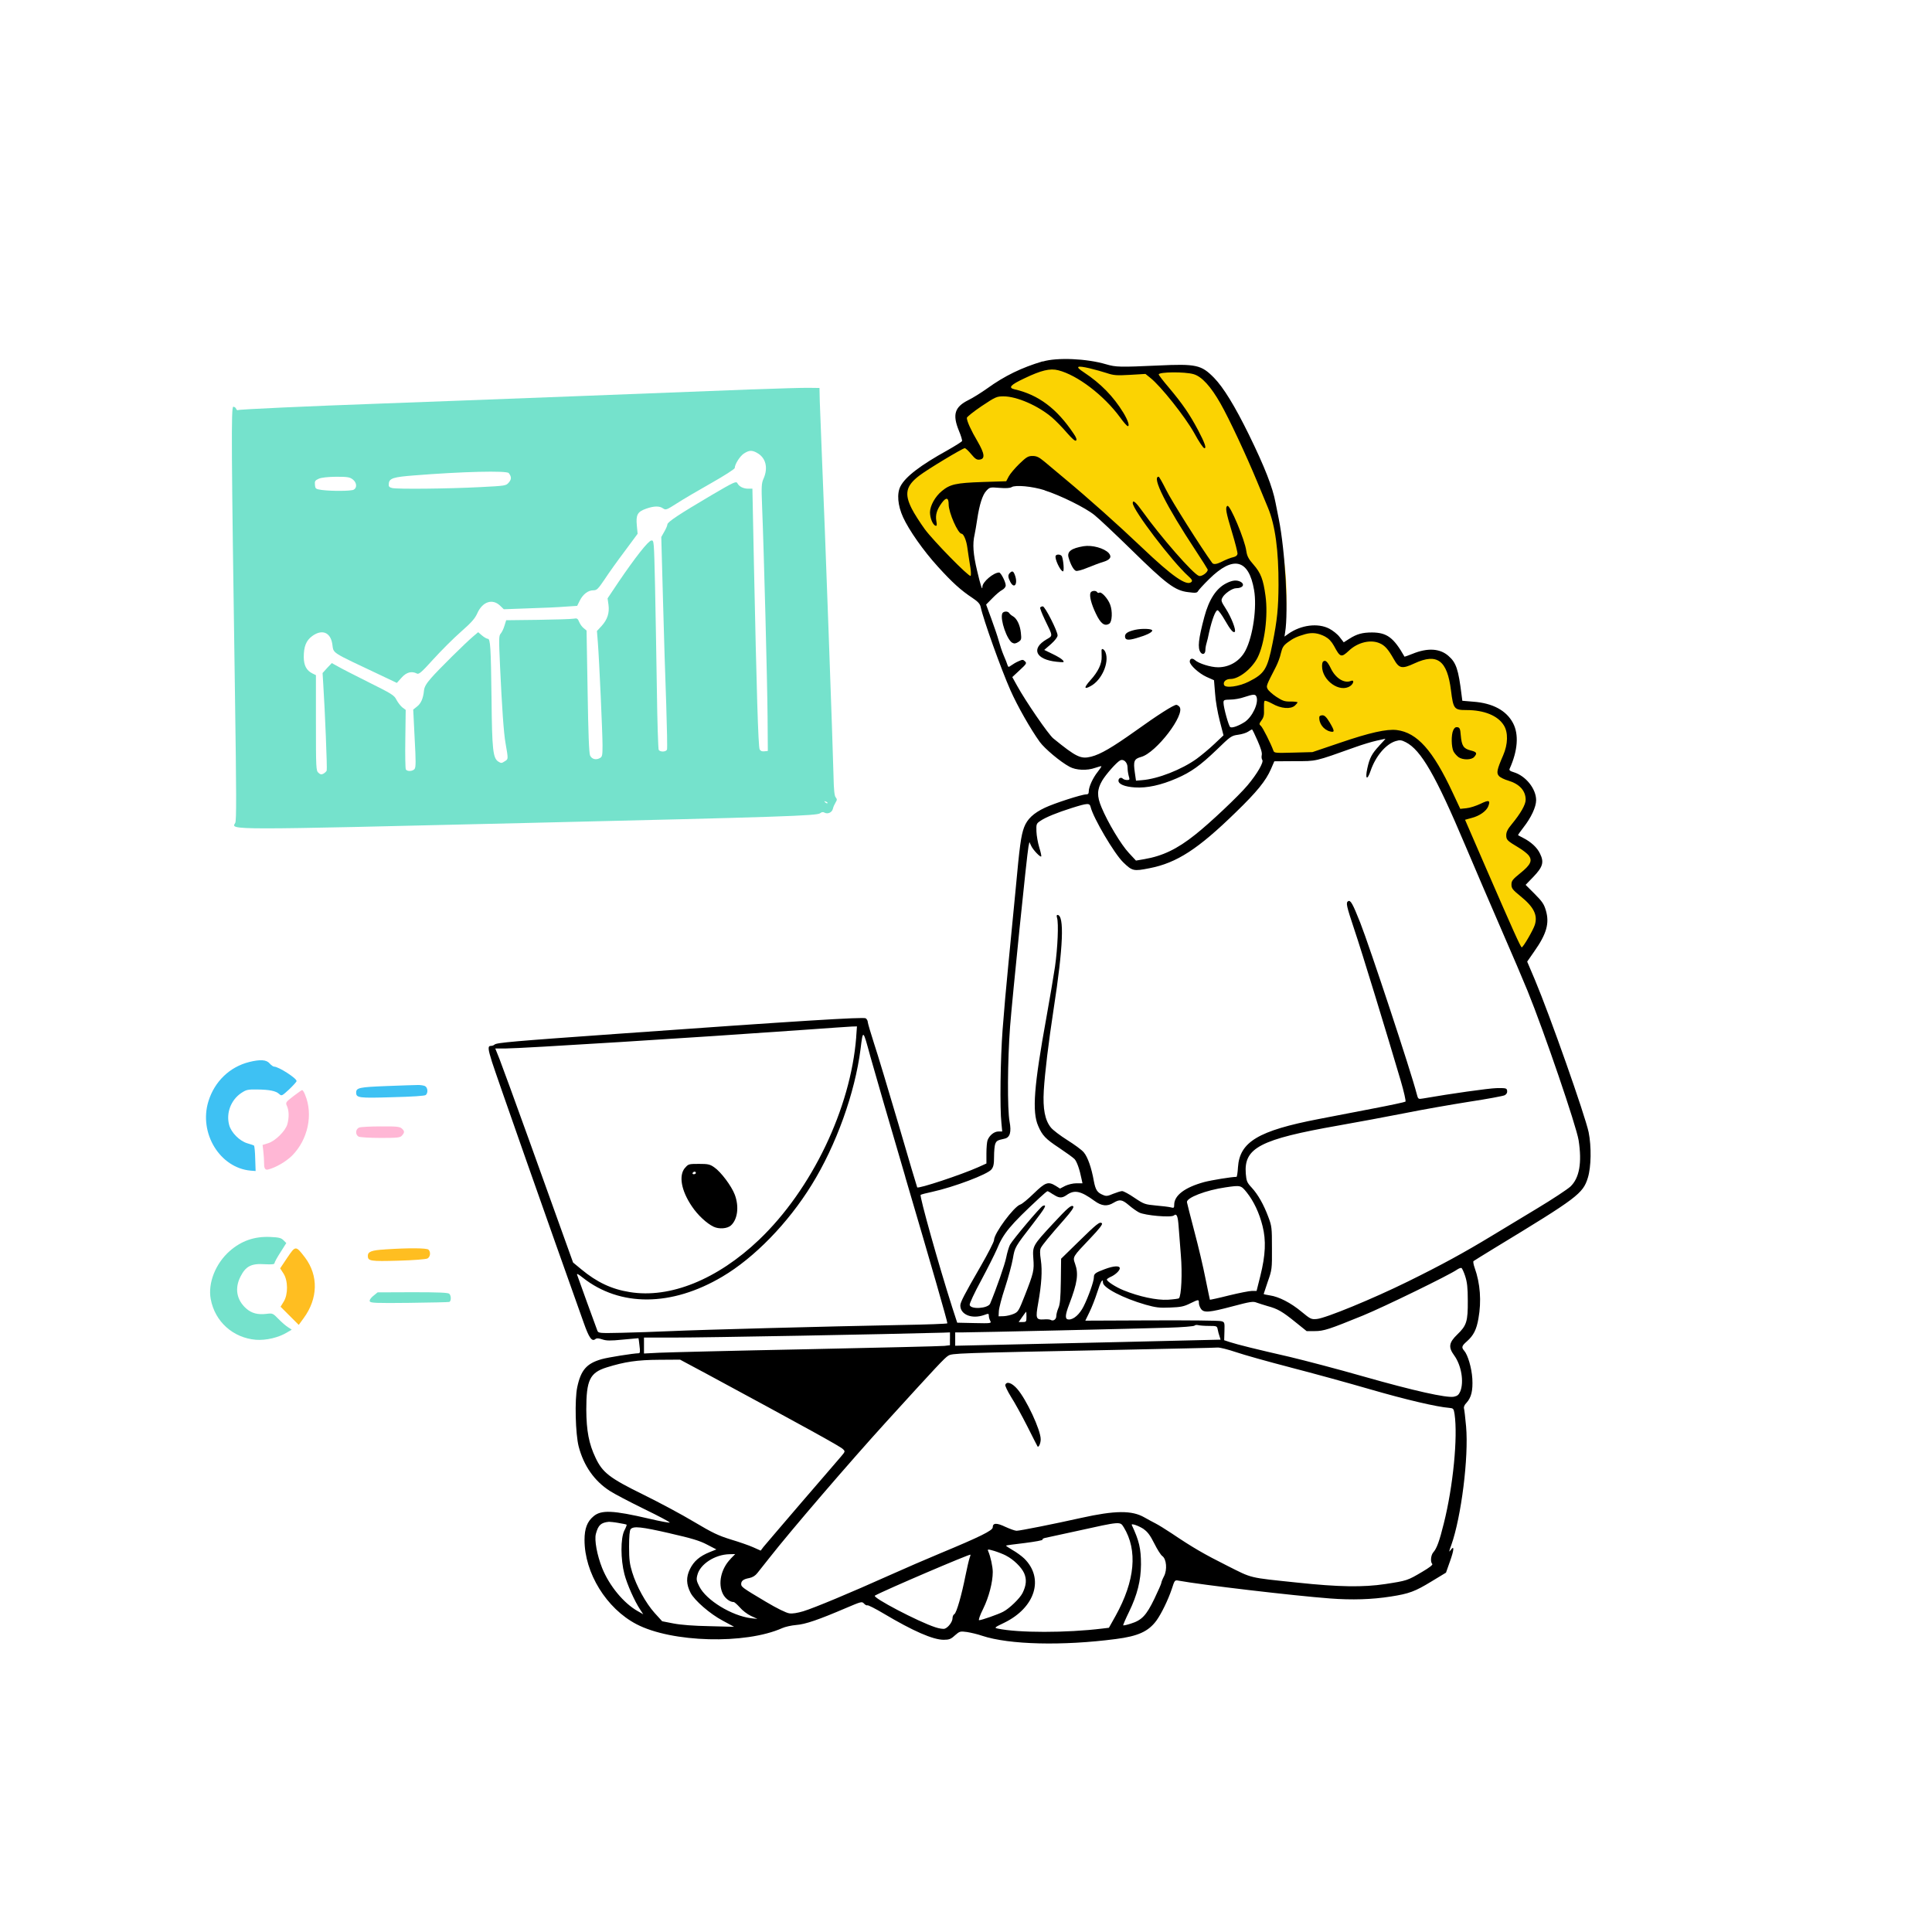 <?xml version="1.0" encoding="UTF-8"?> <svg xmlns="http://www.w3.org/2000/svg" id="Layer_1" data-name="Layer 1" viewBox="0 0 569.89 569.89"><defs><style> .cls-1 { fill: #3ec1f3; } .cls-1, .cls-2, .cls-3, .cls-4, .cls-5, .cls-6 { fill-rule: evenodd; } .cls-3 { fill: #ffb7d5; } .cls-4 { fill: #fbd302; } .cls-5 { fill: #75e2cc; } .cls-6 { fill: #ffbe21; } </style></defs><path class="cls-4" d="M351.74,108.4s-19.9,1.85-22.21.62c-2.31-1.22-11.19-4.78-22.54-1.08-11.35,3.7-23.37,14.35-23.37,14.35l2.09,8.63s-19.13,9.27-19.58,14.79c-.45,5.52,12.61,22.04,12.52,21.7-.09-.34,10.43,8.92,10.43,8.92,0,0-4.29-18.28-4.08-23.37.21-5.1,5.31-9.62,8.42-9.63,3.11,0,18.81-.53,18.81-.53l19.82,15.78s17.76,15.35,20.15,14.95c2.38-.4,9.53-8.9,14-8.03,4.47.87,4.88,3.34,6.49,9.99,1.62,6.65-.94,19.12-3.8,21.19-2.86,2.06-8.54,3.59-8.54,3.59l.64,4.05c1.81.08,3.61.09,5.27-.02,1.08-.47,2.99-1.23,4.77-2.48.27,2.2.71,3.66.71,3.66,0,0-.81,7.45-1.63,8.14-.81.68,4.95,9.47,4.95,9.47,0,0,11.52.46,14.06-.39,2.54-.85,20.18-8.85,26.24-5.34,6.05,3.52,13.48,20.47,16.57,27.54,3.09,7.06,16.64,37.63,16.64,37.63,0,0,7.23-9.28,5.89-14.36-1.33-5.08-6.54-7.16-6.54-7.16,0,0,7.52-4.1,5.01-8.46-2.51-4.36-6.64-6.93-6.64-6.93,0,0,8.53-5.7,4.88-11.82-3.65-6.12-7.78-6.61-7.78-6.61,0,0,5.24-10.61,1.46-14.26-3.78-3.65-14.55-5.5-14.55-5.5,0,0,.52-12.73-6.22-14.58-6.74-1.86-10.55,2.41-10.55,2.41,0,0-4.2-7.88-8.6-7.46-4.39.42-9.15,3.09-9.15,3.09,0,0-4.46-6.61-8.92-5.57-3.12.73-6.63,2.27-8.47,3.13.81-4.64,1.35-10.39,1-16.9-.94-17.36-11.13-55.52-27.67-63.17Z"></path><path class="cls-2" d="M307.56,106.59c-6.19,1.84-11.24,4.28-16.37,7.99-1.72,1.22-4.21,2.79-5.55,3.44-4.05,2.03-4.74,4.25-2.79,9.03.61,1.45,1.03,2.83.92,3.06-.08.19-1.99,1.41-4.24,2.68-8.07,4.47-12.47,7.84-13.92,10.67-1.11,2.14-.8,5.66.77,9.1,1.72,3.79,6,9.91,10.33,14.65,4.17,4.59,6.73,6.92,10.1,9.14,1.61,1.07,2.26,1.76,2.45,2.64.8,3.79,6.04,18.4,8.8,24.63,2.03,4.59,5.89,11.4,8.64,15.22,1.45,1.99,6.08,5.89,8.8,7.34,1.87,1.03,5.12,1.19,7.57.31.92-.31,1.72-.54,1.8-.46.08.08-.42.8-1.07,1.64-1.42,1.76-2.64,4.44-2.64,5.74,0,.69-.19.92-.8.92-1.26,0-9.45,2.64-12.16,3.94-3.33,1.57-5.2,3.33-6.12,5.77-.92,2.52-1.3,5.32-2.52,18.59-.54,5.77-1.49,15.49-2.1,21.61-.61,6.08-1.38,14.88-1.72,19.5-.65,8.53-.84,23.21-.34,27.61l.23,2.41h-1.11c-1.26,0-2.64,1.11-3.21,2.56-.19.5-.34,2.26-.34,3.9v2.98l-2.37,1.07c-5.05,2.26-17.74,6.46-18.05,5.97-.08-.11-2.56-8.49-5.51-18.59-2.98-10.1-6.2-20.84-7.23-23.9-.99-3.06-1.8-5.85-1.84-6.27,0-.38-.27-.88-.61-1.11-.69-.42-19.81.76-72.81,4.55-31.28,2.22-36.1,2.64-36.68,3.21-.23.23-.69.38-1.07.38-.96,0-.88.88.31,4.67,1.22,3.86,17.06,48.95,27.04,76.91,1.61,4.59,2.45,5.74,3.48,4.9.38-.31.92-.27,1.99.08,1.22.42,2.33.46,6.08.08,2.52-.23,4.63-.42,4.63-.42.04.04.19,1.03.31,2.26.23,1.68.15,2.18-.23,2.18-1.64.04-9.14,1.22-10.98,1.76-4.4,1.26-6.08,3.21-7.15,8.22-.8,3.67-.54,13.84.42,17.55,1.49,5.66,4.59,10.13,9.18,13.08,1.26.84,5.81,3.21,10.1,5.32,4.28,2.07,7.72,3.9,7.57,4.02-.11.11-2.83-.38-6.08-1.15-10.67-2.49-14.15-2.64-16.41-.69-1.84,1.53-2.64,3.59-2.64,6.96,0,9.75,6.46,20.23,15.34,24.86,10.4,5.43,32.12,6,42.98,1.15.84-.38,2.68-.8,4.09-.92,2.72-.19,6.69-1.57,14.72-5.01,4.51-1.91,4.7-1.99,5.32-1.3.34.38.8.61.99.5s2.37.99,4.82,2.45c8.6,5.12,14.53,7.72,17.67,7.72,1.61,0,2.14-.19,3.33-1.3,1.41-1.22,1.53-1.26,3.56-.99,1.15.19,3.17.65,4.47,1.11,7.95,2.64,23.71,3.02,39.43.96,6.54-.84,9.6-2.22,11.97-5.43,1.45-1.99,3.48-6.16,4.55-9.37.84-2.6.84-2.64,2.06-2.41,6.35,1.19,33.88,4.44,44.59,5.24,6.5.5,12.39.31,17.97-.57,5.39-.84,7.11-1.49,11.89-4.4l4.36-2.64,1.19-3.37c1.19-3.33,1.3-4.78.27-3.4-.65.92-.65.65.11-1.38,2.94-8.3,5.16-25.93,4.36-34.95-.23-2.52-.5-4.9-.61-5.28-.15-.46.11-1.11.73-1.72,1.42-1.57,1.91-3.56,1.72-7.11-.19-3.17-1.34-7.07-2.41-8.26-.84-.96-.73-1.42.77-2.72,1.99-1.76,2.87-3.48,3.44-6.77.92-5.12.54-10.33-1.11-14.95-.34-.96-.5-1.84-.34-1.99.19-.15,2.98-1.87,6.23-3.86,24.44-14.84,26.04-16.02,27.5-20.73.99-3.21,1.07-9.22.23-13.42-1.07-5.05-11.4-34.38-15.87-45.01l-2.26-5.32,2.07-2.98c3.67-5.2,4.55-8.34,3.44-12.12-.54-1.84-1.07-2.64-3.29-4.86l-2.68-2.68,2.29-2.37c2.79-2.91,3.21-4.32,1.95-6.85-.84-1.8-2.64-3.44-4.97-4.63-.73-.38-1.42-.73-1.49-.8-.08-.04.65-1.11,1.61-2.33,2.22-2.83,3.71-6,3.71-7.99,0-3.37-3.06-7.19-6.62-8.26-1.11-.34-1.38-.57-1.19-1.03,2.41-5.35,2.75-10.13.99-13.46-1.95-3.71-5.97-5.89-11.74-6.31l-3.21-.27-.23-1.76c-.92-7.46-1.57-9.48-3.86-11.47-2.52-2.22-6.16-2.45-10.63-.61-1.26.5-2.33.88-2.33.84-3.21-5.66-5.2-7.11-9.56-7.15-2.87,0-4.51.46-6.69,1.84l-1.68,1.07-1.19-1.53c-.61-.84-2.03-1.95-3.06-2.49-3.37-1.76-8.38-1.11-12.12,1.53l-1.11.8.19-1.26c1.03-6.16,0-24.09-1.87-33.42-.34-1.68-.76-3.86-.96-4.82-.84-4.51-3.17-10.48-7.84-20.04-4.17-8.49-7.53-13.96-10.29-16.79-3.75-3.82-5.24-4.17-16.56-3.63-11.17.5-12.35.5-15.34-.38-5.7-1.68-14.42-2.06-18.62-.8h0ZM321.59,108.69c1.34.31,3.52.92,4.82,1.34,2.18.73,2.98.76,6.96.54l4.51-.27,1.38,1.11c3.1,2.41,10.33,11.55,12.96,16.25,1.45,2.68,2.72,4.55,3.06,4.55.65,0,.11-1.53-1.87-5.32-2.49-4.67-4.47-7.61-8.64-12.58-1.64-1.91-2.98-3.67-2.98-3.86,0-.76,7.69-.84,10.29-.08,2.41.69,5.09,3.63,7.95,8.68,2.49,4.36,7.5,15.07,10.75,22.91,1.03,2.52,2.49,6.04,3.25,7.84,2.14,5.16,3.14,12.66,3.1,22.83-.04,6.69-.38,10.29-1.76,17.13-1.53,7.65-2.33,8.95-7.04,11.32-2.91,1.45-6.88,1.99-7.27.96-.34-.92.54-1.76,1.91-1.76,2.49,0,6.31-3.02,7.99-6.31,2.06-4.09,3.14-12.31,2.33-18.2-.65-4.82-1.38-6.77-3.56-9.25-1.49-1.68-1.87-2.49-2.1-3.98-.42-3.29-4.82-13.77-5.58-13.31-.69.42-.42,1.87,1.34,7.69.96,3.14,1.68,6.04,1.64,6.42-.08.54-.5.84-1.3,1.03-.65.11-2.18.73-3.37,1.34q-2.22,1.11-2.79.34c-3.1-4.24-12.08-18.43-13.58-21.53-1.07-2.14-2.06-3.9-2.22-3.9-2.1,0,2.26,8.64,10.94,21.8,1.87,2.83,3.44,5.35,3.52,5.55.19.76-1.72,2.18-2.56,1.91-1.68-.5-11.32-11.55-16.67-19.04-1.91-2.68-2.87-3.52-2.87-2.45,0,1.99,11.63,17.29,16.41,21.57,1.03.92,1.26,1.34.92,1.68-1.38,1.38-5.66-1.61-14.65-10.17-7.11-6.77-15.91-14.61-22.72-20.27-2.29-1.91-5.01-4.17-6.08-5.09-1.57-1.3-2.26-1.61-3.44-1.61-1.3,0-1.8.31-3.86,2.29-1.3,1.26-2.72,2.94-3.14,3.71l-.76,1.45-7.04.23c-7.8.27-9.52.65-11.97,2.68-1.95,1.61-3.44,4.28-3.48,6.23,0,1.68.8,3.71,1.64,3.98.38.11.46-.15.23-1.41-.31-1.8.15-3.33,1.61-5.32,1.3-1.76,2.03-1.61,2.03.46,0,2.41,2.75,8.64,3.82,8.64.57,0,1.41,1.95,1.68,4.02.15,1.03.34,2.33.42,2.87.08.54.31,1.95.5,3.17.19,1.22.19,2.29.04,2.37-.5.34-10.9-10.25-13.5-13.77-1.38-1.91-3.14-4.63-3.86-6.08-2.22-4.4-1.68-6.73,2.22-9.71,2.37-1.84,12.81-8.11,13.42-8.11.27,0,1.11.8,1.91,1.76,1.15,1.38,1.64,1.72,2.45,1.61,1.72-.19,1.53-1.72-.57-5.35-1.91-3.21-3.17-6-3.17-6.96,0-.27,1.95-1.84,4.32-3.44,4.13-2.75,4.47-2.91,6.5-2.91,3.94,0,10.21,2.75,14.3,6.23,1.11.96,3.06,2.94,4.36,4.47,1.61,1.84,2.49,2.6,2.75,2.33s.04-.92-.73-2.03c-4.93-7.38-10.36-11.47-17.44-13.08-1.95-.46-1.19-1.3,2.87-3.21,5.01-2.41,7.61-3.02,10.02-2.41,5.66,1.42,13.46,7.38,18.24,13.88,1.03,1.45,2.06,2.6,2.29,2.6.61,0,.04-1.72-1.3-3.94-2.98-4.86-6.69-8.64-11.66-11.93-2.71-1.76-2.18-2.1,1.87-1.15h0ZM308.13,144.64c4.59,1.45,12.05,5.12,14.72,7.3,1.26.99,6.16,5.62,10.9,10.25,10.21,10.02,12.81,12.01,16.67,12.47,2.29.31,2.68.23,2.98-.31.19-.34,1.64-1.95,3.25-3.52,7.11-7.04,11.7-5.93,13.27,3.21.88,5.05-.31,13.54-2.52,17.82-1.61,3.1-4.67,4.97-8.11,4.97-2.18,0-5.7-1.11-6.85-2.14-.73-.65-1.49-.46-1.49.46,0,1.03,2.68,3.48,4.93,4.51l2.22.99.31,3.82c.11,2.1.76,5.74,1.38,8.15l1.11,4.28-2.75,2.6c-1.53,1.45-3.86,3.37-5.16,4.32-4.4,3.17-11.47,5.97-16.18,6.31l-1.72.15-.34-2.37c-.5-3.4-.23-4.05,1.84-4.63,4.44-1.19,13.16-12.58,11.32-14.8-.27-.31-.69-.57-.92-.57-.8,0-5.55,3.02-12.09,7.72-6.84,4.86-10.29,6.88-13.04,7.57-3.06.76-4.36.15-11.17-5.39-1.45-1.19-8.15-10.94-10.71-15.6l-1.38-2.49,2.18-2.03c1.99-1.84,2.14-2.07,1.57-2.6-.57-.57-.73-.57-1.91-.04-.73.31-1.68.88-2.14,1.22-.8.57-.88.57-1.11-.08-.11-.42-.61-1.68-1.11-2.83-.5-1.15-1.15-3.14-1.49-4.4-.34-1.26-1.34-4.17-2.18-6.46l-1.53-4.17,1.84-1.87c.99-1.03,2.29-2.14,2.91-2.45.61-.34,1.03-.88,1.03-1.34,0-.99-1.42-3.79-1.95-3.79-1.64,0-4.93,2.79-4.93,4.21,0,1.26-.5-.27-1.53-4.63-1.19-4.93-1.42-7.99-.77-10.75.19-.92.54-2.94.77-4.51.65-4.36,1.57-7.23,2.68-8.41.99-1.07,1.11-1.11,3.9-.88,1.87.15,3.14.08,3.59-.23,1.15-.69,6.04-.23,9.71.92h0ZM390.93,187.81c1.03.57,1.84,1.41,2.56,2.71,1.84,3.44,2.14,3.52,4.44,1.38,2.56-2.41,6.31-3.33,8.99-2.18,1.57.65,2.56,1.8,4.17,4.63,1.61,2.87,2.41,3.06,6.2,1.3,6.65-3.06,9.6-.88,10.71,7.99.69,5.51.92,5.81,4.59,5.81,5.2,0,9.22,1.64,10.98,4.47,1.34,2.1,1.26,5.58-.19,8.91-1.84,4.24-2.03,5.2-1.22,6.08.38.42,1.61,1.03,2.71,1.34,3.33.99,5.16,2.98,5.16,5.66,0,1.42-1.45,3.98-4.09,7.19-1.22,1.45-1.64,2.33-1.64,3.25,0,1.41.27,1.64,3.79,3.75,1.15.69,2.41,1.68,2.87,2.26,1.11,1.53.54,2.75-2.56,5.24-2.22,1.8-2.56,2.22-2.56,3.33s.34,1.53,2.68,3.44c3.9,3.14,5.12,5.58,4.21,8.45-.5,1.57-3.44,6.62-3.86,6.62-.31,0-2.64-5.2-10.52-23.33l-6.2-14.3,1.95-.54c2.29-.57,4.36-2.03,4.9-3.44.69-1.8.19-1.95-2.29-.73-1.3.61-3.14,1.22-4.17,1.3l-1.8.19-2.22-4.74c-5.85-12.54-10.48-17.74-16.52-18.51-2.98-.34-7.88.73-16.83,3.79l-8.03,2.72-5.62.15c-5.28.15-5.66.11-5.89-.54-.73-2.06-3.17-6.92-3.71-7.34-.57-.5-.54-.61.19-1.64.65-.88.8-1.57.73-3.21-.04-1.15,0-2.26.15-2.49.11-.23,1.07.11,2.33.8,2.52,1.45,5.39,1.68,6.65.54.42-.38.76-.8.76-.96,0-.11-.92-.23-2.03-.23-1.76.04-2.37-.19-4.25-1.41-1.19-.8-2.33-1.84-2.56-2.33-.42-.88-.38-.96,2.49-6.54.54-1.07,1.22-2.83,1.45-3.98.42-1.72.76-2.26,2.03-3.21,1.72-1.26,2.68-1.68,5.16-2.41,2.07-.57,3.86-.34,5.93.76h0ZM370.62,205.48c.73,1.87-1.19,5.97-3.48,7.5-1.8,1.15-3.71,1.84-4.25,1.49-.46-.27-1.99-5.81-1.99-7.19,0-.8.15-.88,2.03-.92,1.07,0,2.94-.31,4.09-.73,2.68-.88,3.29-.92,3.59-.15h0ZM370.96,218.52c.99,2.26,1.38,3.59,1.22,4.24-.11.5-.04,1.11.15,1.38.54.61-1.49,4.13-4.36,7.53-2.56,3.06-11.13,11.17-15.41,14.53-5.32,4.25-9.64,6.31-15.03,7.23l-2.45.42-2.1-2.26c-2.29-2.45-6.2-8.95-8.07-13.46-1.38-3.29-1.34-5.2.19-7.84,1.11-1.87,4.21-5.39,5.28-5.97,1.03-.57,2.22.54,2.22,2.1,0,.65.15,1.76.34,2.45.34,1.11.31,1.22-.5,1.22-.46,0-1.03-.19-1.26-.42-.5-.5-1.26-.15-1.26.61,0,1.03,1.84,1.8,4.86,1.99,3.52.23,7.65-.65,12.31-2.68,4.24-1.84,6.96-3.79,11.78-8.41,4.09-3.98,4.36-4.17,6.31-4.44,1.15-.15,2.49-.57,2.98-.92.54-.34,1.03-.65,1.15-.65s.84,1.49,1.64,3.33h0ZM406.84,219.98c-2.14,2.26-2.87,3.63-3.52,6.69-.69,3.17-.04,3.67.96.73,1.49-4.36,4.51-7.92,7.42-8.8,1.26-.38,1.68-.31,2.98.34,4.47,2.29,8.8,9.75,17.55,30.48,2.68,6.31,7.42,17.4,10.59,24.67,3.17,7.27,6.65,15.41,7.76,18.17,4.86,11.93,14.42,39.93,15.07,44.09,1.03,6.65.23,11.13-2.41,13.65-.92.84-5.32,3.75-9.83,6.46-4.51,2.72-10.59,6.39-13.54,8.18-7.95,4.82-14.65,8.49-24.67,13.42-10.25,5.05-24.17,10.78-26.77,11.01-1.64.15-1.87.04-4.51-2.14-3.17-2.64-6.69-4.44-9.33-4.82-1.03-.15-1.84-.34-1.84-.42,0-.04.57-1.72,1.22-3.67,1.22-3.44,1.26-3.75,1.22-9.87,0-5.97-.04-6.46-1.07-9.18-1.38-3.71-3.06-6.65-4.93-8.68-1.34-1.45-1.53-1.87-1.72-4.13-.57-7.57,4.25-10.1,27.27-14.15,5.47-.96,14.26-2.6,19.5-3.63,5.28-1.07,13.88-2.56,19.16-3.4,5.28-.8,9.98-1.68,10.44-1.91.57-.31.8-.76.73-1.3-.11-.8-.31-.84-3.17-.8-2.45.08-13.35,1.61-21.68,3.06-1.38.23-1.41.23-1.84-1.41-1.68-6.58-13.81-43.21-16.64-50.44-2.26-5.7-2.87-6.77-3.59-6.35-.69.46-.5,1.34,1.87,8.45,2.14,6.31,9.48,30.33,13.65,44.48.96,3.25,1.57,6,1.41,6.19-.19.15-4.47,1.07-9.52,2.03-5.05.99-12.28,2.37-16.06,3.1-17.82,3.44-23.33,6.73-23.83,14.23-.08,1.57-.31,2.83-.42,2.83-1.45,0-7.34.96-9.52,1.53-5.74,1.57-8.87,3.94-8.87,6.69,0,.96-.11,1.03-1.03.77-.61-.15-2.56-.38-4.4-.54-3.17-.31-3.48-.38-6.27-2.26-1.61-1.11-3.25-1.99-3.67-1.99-.38,0-1.57.38-2.64.8-1.61.69-2.03.76-2.98.34-1.72-.69-2.22-1.49-2.72-4.13-.69-3.9-1.8-7.04-2.94-8.41-.57-.73-2.79-2.33-4.86-3.63-2.07-1.3-4.28-2.98-4.86-3.71-1.76-2.18-2.41-5.51-2.1-10.9.34-5.47,1.38-14.07,2.91-24.09,2.83-18.28,3.21-27.73,1.11-27.73-.23,0-.27.34-.11.84.5,1.61.19,8.91-.61,14.49-.46,3.02-1.57,9.64-2.49,14.69-3.71,20.46-4.32,28.03-2.45,32.24,1.19,2.79,2.18,3.82,6.12,6.42,2.07,1.38,4.13,2.87,4.59,3.33.69.76,1.49,2.98,2.07,5.89l.27,1.26h-1.8c-.99,0-2.41.34-3.29.76l-1.53.8-1.26-.8c-2.26-1.38-3.06-1.07-6.5,2.26-1.68,1.64-3.48,3.14-3.98,3.25-1.87.61-7.73,8.49-7.73,10.48,0,.5-1.76,3.94-3.9,7.65-4.89,8.45-6.04,10.71-6.04,11.63,0,2.72,3.4,4.09,7,2.83,1.34-.5,1.41-.46,1.41.23,0,.42.19,1.07.42,1.49.38.73.27.76-4.7.65l-5.05-.11-1.49-4.59c-3.94-12.31-9.71-32.89-9.29-33.12.23-.15,1.76-.54,3.37-.88,6.46-1.42,16.37-5.16,17.51-6.62.61-.76.77-1.57.77-3.79,0-1.53.15-3.21.34-3.71.38-.96.65-1.11,2.75-1.57,1.61-.34,2.07-1.95,1.49-5.01-.69-3.67-.61-17.97.15-28.11.65-8.34,4.93-50.48,5.43-53.08l.27-1.3.54,1.15c.57,1.22,2.68,3.4,2.94,3.1.11-.11-.15-1.3-.57-2.64-.42-1.38-.8-3.52-.84-4.74-.08-2.18,0-2.33,1.15-3.1,1.53-1.07,5.05-2.49,9.29-3.82,4.74-1.49,5.24-1.49,5.55-.27.8,3.25,6.96,13.73,9.6,16.29,2.68,2.6,3.06,2.68,7.72,1.76,8.11-1.57,14.38-5.66,25.51-16.52,6.2-6,8.87-9.29,10.36-12.74l.99-2.29,6-.04c6.58,0,5.74.19,17.86-4.13,2.1-.76,4.93-1.61,6.31-1.91,1.34-.31,2.52-.54,2.6-.57.08-.04-.73.92-1.84,2.06h0ZM252.56,305.95c-1.64,21-13.08,44.9-28.68,59.77-12.24,11.66-26.23,17.36-38.13,15.41-5.32-.84-9.71-2.91-14.3-6.73l-2.41-1.99-2.72-7.57c-1.49-4.17-6.08-16.94-10.21-28.41-4.13-11.47-8.07-22.26-8.76-24.02l-1.26-3.14h3.17c4.51,0,56.48-3.25,88.11-5.51,6.85-.5,13.12-.92,13.92-.96l1.49-.04-.23,3.17h0ZM267.02,347.13c7.73,26.23,12.43,42.56,12.43,43.21,0,.15-6.16.38-13.65.5-22.18.42-59.35,1.41-67.8,1.8-4.32.19-10.9.42-14.65.5-6.65.15-6.85.11-7.15-.65-.19-.46-1.53-4.17-3.02-8.26-1.45-4.09-2.79-7.8-2.94-8.18-.19-.5.34-.23,1.68.84,10.98,8.64,26.16,8.57,41.15-.31,9.45-5.58,19.39-15.79,26.35-27.08,7.23-11.66,12.77-27.11,14.42-40.04.73-5.89.69-5.93,2.87,2.1,1.15,4.09,5.77,20.12,10.33,35.57h0ZM367.75,351.72c2.1,2.64,3.71,6.08,4.67,9.94,1.07,4.21.88,8.57-.65,14.69l-1.11,4.44h-1.38c-.73,0-3.82.61-6.81,1.34-3.02.77-5.55,1.3-5.58,1.26-.04-.08-.61-2.87-1.3-6.23-.65-3.37-2.14-9.64-3.29-13.96-1.15-4.32-2.1-8.18-2.18-8.57-.23-1.3,5.55-3.56,11.43-4.4,4.4-.65,4.51-.61,6.2,1.49h0ZM310.66,352.3c1.68,1.15,2.56,1.19,3.94.23,2.29-1.64,4.13-1.3,8.22,1.68,2.14,1.57,3.79,1.72,5.66.57,1.8-1.07,2.52-.96,4.47.69.96.84,2.33,1.8,3.06,2.18,1.72.88,9.45,1.57,10.25.88.84-.69,1.19.15,1.41,3.33.11,1.45.42,5.24.65,8.34.46,5.39.15,12.05-.57,12.77-.11.11-1.57.31-3.25.42-3.29.19-8.49-.92-13.08-2.79-2.29-.92-4.93-2.64-4.93-3.17,0-.15.5-.5,1.07-.76,1.42-.61,2.75-1.87,2.75-2.56,0-.84-1.84-.73-4.47.27-2.75,1.03-3.17,1.34-3.17,2.37,0,1.22-1.61,5.74-3.02,8.57-1.19,2.37-2.91,3.9-4.36,3.9-1.19,0-1.19-1.15.11-4.51,2.41-6.31,2.79-8.95,1.72-11.93-.73-2.06-.77-1.99,4.44-7.46,2.75-2.87,3.75-4.21,3.48-4.47-.61-.61-1.45.08-7.11,5.62l-4.93,4.82-.08,6.58c-.08,5.12-.23,6.88-.73,7.99-.34.8-.61,1.84-.61,2.37,0,.96-.92,1.57-1.64,1.11-.23-.15-1.15-.23-1.99-.15-2.37.15-2.52-.27-1.72-4.74.99-5.55,1.26-9.56.8-12.73-.31-2.07-.31-3.02,0-3.63.5-.92,2.41-3.29,6.96-8.45,1.95-2.22,2.87-3.52,2.6-3.79-.54-.54-1.57.34-6.04,5.16-5.89,6.35-6,6.54-5.74,10.21.27,3.48.11,4.21-2.49,10.86-1.8,4.59-1.99,4.9-3.29,5.47-.76.34-2.1.65-2.94.69l-1.53.04.08-1.57c.04-.84.84-3.98,1.84-6.96.96-2.94,1.99-6.77,2.29-8.49.61-3.44.54-3.33,6.04-10.44,3.56-4.63,4.13-5.62,2.79-5.12-.73.31-8.83,9.91-9.68,11.47-.34.69-.84,2.37-1.11,3.75-.38,1.99-2.87,9.14-4.74,13.61-.61,1.45-5.77,1.8-6.04.38-.08-.38,1.41-3.59,3.37-7.19,1.91-3.56,3.98-7.69,4.63-9.18,1.91-4.7,3.86-7.08,12.58-15.18,1.15-1.07,2.22-1.99,2.37-1.99s.92.42,1.68.96h0ZM432.19,376.43c.57,1.76.77,3.37.77,7.23.04,6.12-.34,7.34-3.1,9.98-2.49,2.41-2.68,3.75-.92,6.16,2.14,2.94,2.94,7.84,1.8,10.63-.46,1.03-.84,1.34-1.91,1.57-2.22.38-11.66-1.72-26.62-5.97-7.46-2.14-17.25-4.7-21.72-5.77-10.02-2.29-15.41-3.63-17.67-4.36l-1.72-.57.08-2.68c.08-2.6.04-2.68-.96-2.94-.57-.19-9.83-.27-20.54-.23l-19.54.08,1.19-2.45c.69-1.38,1.72-4.02,2.33-5.93.99-3.14,1.68-4.32,1.68-2.87,0,1.53,5.93,4.63,12.58,6.54,3.02.84,4.09.99,7.27.84,3.06-.11,4.05-.31,5.81-1.19,2.6-1.26,2.64-1.26,2.64-.15,0,.46.27,1.26.61,1.72.84,1.22,2.37,1.11,9.29-.73,5.2-1.38,6.12-1.53,7.11-1.11.65.23,2.1.69,3.25,1.03,2.98.8,4.36,1.61,8.15,4.67l3.37,2.71h2.37c2.72,0,4.28-.54,14.23-4.59,6.16-2.52,25.55-11.97,27.76-13.54.5-.34,1.07-.57,1.3-.5.19.08.69,1.15,1.11,2.41h0ZM302.78,388.44c0,1.45-.08,1.53-1.15,1.53h-1.15l1.07-1.53c.57-.8,1.07-1.49,1.15-1.53.04,0,.08.69.08,1.53h0ZM356.59,391.11c2.29,0,2.41.04,2.6,1.03.11.61.34,1.49.54,2.03l.31.99-28.91.69c-15.91.34-33.5.76-39.12.88l-10.25.23v-3.94h2.41c3.86,0,51.78-1.11,60.23-1.38,4.24-.11,7.84-.42,7.95-.61.15-.19.61-.27,1.07-.15.42.11,1.87.23,3.17.23h0ZM280.21,394.9v1.91l-1.61.19c-.92.11-19.2.53-40.65.99-21.45.42-41.03.92-43.48,1.03l-4.51.23v-4.7h8.72c10.17,0,63.18-.99,79.55-1.45l1.99-.08v1.87h0ZM380.6,403.35c6.54,1.68,17.13,4.59,23.56,6.46,10.56,3.06,19.7,5.2,23.29,5.47,1.26.12,1.34.19,1.61,1.84.99,6.77-.42,21.3-3.17,32.24-1.3,5.28-2.1,7.42-3.1,8.53-.73.84-.92,2.83-.31,3.44.23.23-.76,1.03-2.98,2.33-4.32,2.56-4.44,2.6-10.86,3.59-6.5.99-13.77.88-25.93-.42-14.61-1.53-13.16-1.19-20.69-4.97-6.73-3.37-10.17-5.35-16.41-9.56-1.8-1.19-3.94-2.52-4.78-2.94-.84-.42-2.29-1.22-3.25-1.76-3.71-2.14-8.68-2.07-18.7.15-7.88,1.76-18.05,3.79-19.01,3.79-.46,0-1.95-.54-3.29-1.15-2.64-1.26-3.75-1.19-3.75.15,0,.92-3.79,2.79-15.49,7.65-3.79,1.57-10.59,4.51-15.11,6.54-11.24,5.05-22.03,9.56-25.28,10.55-1.68.5-3.25.77-4.13.61-.88-.11-3.63-1.45-6.96-3.44-6.88-4.09-7.23-4.36-7.23-5.2,0-.96.69-1.45,2.37-1.76.96-.19,1.8-.69,2.41-1.49.54-.65,2.1-2.64,3.52-4.44,6.16-7.88,23.98-28.61,34.5-40.16,15.03-16.52,17.21-18.85,18.28-19.5,1.22-.73,1.95-.76,49.64-1.72,15.79-.34,29.22-.61,29.83-.69.65-.04,3.06.57,5.35,1.34,2.33.8,9.56,2.83,16.06,4.51h0ZM207.25,404.61c31.01,16.75,40.58,22.03,41.38,22.83.73.69.69.73-.57,2.22-.73.84-5.93,6.92-11.63,13.5-5.66,6.62-10.71,12.5-11.21,13.12l-.84,1.11-2.22-.99c-1.19-.54-4.17-1.57-6.58-2.29-3.71-1.15-5.39-1.95-10.86-5.2-3.56-2.14-10.29-5.74-14.95-8.03-9.98-4.9-12.05-6.5-14.11-10.9-1.95-4.09-2.68-7.92-2.72-14.19,0-8.68,1.03-10.86,5.97-12.43,5.39-1.68,9.03-2.22,15.53-2.26l6.16-.04,6.65,3.56h0ZM182.47,449.24c1.22.19,2.29.42,2.37.5.08.08-.23.88-.69,1.76-1.11,2.29-1.11,8.41.04,12.85.8,3.02,2.98,7.95,4.67,10.48l.88,1.34-1.61-.92c-4.17-2.33-8.41-7.5-10.52-12.74-1.49-3.75-2.33-8.26-1.84-10.06.69-2.6,1.49-3.33,3.86-3.56.31,0,1.57.11,2.83.34h0ZM331.46,450.47c4.17,6.81,3.37,15.79-2.41,26.2l-1.95,3.48-1.91.23c-10.59,1.3-24.86,1.3-30.94,0-1.03-.23-.88-.34,1.99-1.72,9.14-4.47,11.82-13.08,5.89-18.93-.8-.76-2.37-1.91-3.48-2.52-1.11-.65-1.95-1.22-1.91-1.3.08-.08,2.6-.42,5.54-.76,2.98-.38,5.35-.8,5.24-.99-.11-.15.19-.38.69-.5.5-.11,4.74-1.03,9.48-2.06,12.96-2.87,12.7-2.83,13.77-1.11h0ZM337.39,451.08c1.15.8,1.91,1.84,3.1,4.21.88,1.76,1.91,3.4,2.37,3.71,1.22.88,1.49,4.02.5,5.93-.46.88-.8,1.76-.8,1.99s-.92,2.33-2.06,4.7c-2.37,4.9-3.71,6.31-6.92,7.3-1.15.38-2.18.61-2.26.5-.08-.08.69-1.87,1.72-3.98,2.45-5.05,3.48-9.22,3.52-13.96,0-4.7-.54-7-2.71-11.63-.31-.61,2.03.19,3.56,1.22h0ZM197.61,452.3c6.39,1.45,8.83,2.18,10.98,3.33l2.72,1.41-1.99.8c-2.94,1.19-4.67,2.68-5.81,5.01-1.15,2.37-1.11,4.44.19,7,1.19,2.26,5.74,6.23,9.52,8.22l3.33,1.8-7.27-.19c-4.63-.08-8.49-.38-10.63-.8l-3.33-.65-2.26-2.49c-2.56-2.87-5.32-7.84-6.58-11.97-.73-2.33-.92-3.75-.92-7.5,0-3.1.15-4.82.46-5.2.84-.96,3.06-.73,11.59,1.22h0ZM296.77,458.88c2.18,1.11,4.51,3.37,5.32,5.16.8,1.84.65,3.59-.46,5.85-.8,1.61-3.94,4.63-5.74,5.54-1.45.77-6.39,2.49-7.07,2.49-.27,0,.23-1.45,1.19-3.37,1.68-3.4,2.83-7.84,2.83-10.86,0-1.53-.65-4.55-1.34-6.12-.27-.61-.15-.65,1.8-.08,1.11.34,2.68.96,3.48,1.38h0ZM215.51,459.83c-2.87,2.94-3.79,7.34-2.26,10.36.69,1.34,2.06,2.37,3.17,2.37.23,0,1.03.73,1.8,1.57.73.88,2.22,2.03,3.29,2.52l1.91.88-1.84-.19c-5.77-.73-13.27-5.32-15.3-9.37-.84-1.64-.92-2.1-.57-3.4.8-3.21,5.2-6.04,9.48-6.12l1.68-.04-1.38,1.41h0ZM285.99,459.61c-.19.54-.73,2.83-1.19,5.12-1.15,5.81-2.64,11.01-3.29,11.4-.31.15-.54.69-.54,1.19,0,1.07-1.26,2.75-2.29,3.1-.42.15-1.68-.04-2.79-.42-5.05-1.64-18.74-8.83-17.82-9.33,2.87-1.61,27.92-12.31,28.19-12.09.04.08-.08.54-.27,1.03h0Z"></path><path class="cls-2" d="M319.6,161.12c-3.59.61-4.9,1.57-4.4,3.33.57,2.03,1.49,3.71,2.18,3.94.42.11,1.87-.27,3.48-.96,1.53-.61,3.52-1.38,4.44-1.64,2.18-.65,2.75-1.49,1.76-2.64-1.34-1.45-4.9-2.45-7.46-2.03h0Z"></path><path class="cls-2" d="M311.42,163.91c-.46.73,1.38,4.63,2.14,4.63.38,0,.15-3.17-.31-4.4-.27-.61-1.49-.76-1.84-.23h0Z"></path><path class="cls-2" d="M297.88,169c-.61.61-.57,1.26.11,2.6,1.22,2.37,2.37.57,1.34-2.06-.42-1.11-.76-1.22-1.45-.54h0Z"></path><path class="cls-2" d="M361.79,172.02c-3.02,1.49-5.16,4.78-6.54,9.94-1.76,6.62-2.03,9.18-1.11,10.48.65.84,1.42.46,1.42-.73,0-.5.15-1.38.34-1.99.19-.61.54-2.07.76-3.21.84-3.71,1.87-6.5,2.49-6.5.27,0,1.22,1.3,2.1,2.83,1.68,2.94,2.56,3.98,2.98,3.52.46-.46-1.03-4.28-2.6-6.73-1.42-2.22-1.53-2.49-1.03-3.37.61-1.19,2.91-2.75,4.02-2.75,1.95,0,2.72-1.11,1.3-1.91-1.15-.57-2.37-.46-4.13.42h0Z"></path><path class="cls-2" d="M321.67,174.85c-.38.96.23,3.33,1.61,6.2,1.38,2.91,2.56,3.79,3.94,2.91.84-.54.99-3.71.23-5.66-.65-1.76-2.6-3.86-3.17-3.48-.23.15-.5.08-.65-.15-.34-.57-1.72-.46-1.95.19Z"></path><path class="cls-2" d="M306.83,179.21c-.11.15.5,1.76,1.34,3.52,2.49,5.12,2.45,4.74.5,5.89-4.63,2.71-3.17,5.93,2.98,6.58,2.29.23,2.37.19,1.84-.46-.31-.38-1.64-1.19-3.02-1.84l-2.45-1.19,1.99-1.72c1.19-1.07,1.95-2.06,1.95-2.56,0-1.26-3.71-8.57-4.36-8.57-.31,0-.65.15-.76.34h0Z"></path><path class="cls-2" d="M295.63,181.01c-.65,1.76,1.41,7.76,2.98,8.6.61.31.99.23,1.76-.23.92-.61.96-.8.76-2.72-.23-2.29-1.19-4.25-2.37-4.9-.42-.23-.92-.65-1.07-.92-.42-.65-1.76-.57-2.07.15h0Z"></path><path class="cls-2" d="M334.79,185.79c-2.1.5-2.94,1.03-2.94,1.91,0,1.11.84,1.26,3.33.54,2.91-.84,4.7-1.68,4.7-2.26,0-.54-3.06-.65-5.09-.19h0Z"></path><path class="cls-2" d="M324.92,191.75c0,.19,0,1.03.04,1.95.08,2.07-1.03,4.44-3.33,6.96-1.95,2.18-1.91,2.83.08,1.72,3.25-1.72,5.55-6.92,4.4-9.9-.34-.92-1.11-1.38-1.18-.73h0Z"></path><path class="cls-2" d="M390.24,195.19c-.15.11-.27.73-.27,1.3,0,4.28,5.28,7.99,8.34,5.85,1.03-.73,1.19-1.91.19-1.49-1.99.84-4.59-.8-6-3.82-.96-1.95-1.61-2.49-2.26-1.84h0Z"></path><path class="cls-2" d="M389.17,211.45c-.19,1.91,1.26,3.86,3.21,4.32,1.38.34,1.34-.15-.19-2.72-.92-1.53-1.49-2.06-2.1-2.06-.5,0-.92.23-.92.46h0Z"></path><path class="cls-2" d="M428.67,215.39c-.65,1.38-.57,4.97.08,6.27.31.57.99,1.34,1.53,1.72,1.3.84,3.75.8,4.55-.08.99-1.11.8-1.49-1.07-1.95-2.07-.54-2.6-1.34-2.87-4.44-.15-1.95-.31-2.29-.99-2.41-.54-.08-.92.19-1.22.88h0Z"></path><path class="cls-2" d="M202.05,344.49c-1.91,2.26-1.11,6.73,2.07,11.4,1.68,2.52,4.36,5.01,6.39,5.97,1.61.76,4.02.57,5.09-.38,1.99-1.8,2.45-5.58,1.15-9.06-.96-2.56-4.09-6.73-6.04-8.07-1.3-.92-1.84-1.03-4.55-1.03-2.98,0-3.14.04-4.09,1.19h0ZM205.26,345.99c0,.19-.27.38-.61.38-.31,0-.46-.19-.34-.38.11-.23.38-.38.61-.38.19,0,.34.15.34.38Z"></path><path class="cls-2" d="M296.54,408.47c-.11.31.65,1.87,1.68,3.56,1.07,1.64,3.21,5.55,4.82,8.72,1.57,3.14,2.94,5.81,3.02,5.93.34.34.92-.96.92-2.14,0-2.72-4.21-11.74-6.92-14.84-1.57-1.8-3.1-2.33-3.52-1.22h0Z"></path><path class="cls-5" d="M222.09,114.85c-7.46.27-31.55,1.22-53.54,2.07-21.99.84-47,1.8-55.64,2.1-22.33.8-42.33,1.72-42.72,1.95-.15.11-.42-.08-.54-.38-.11-.34-.5-.61-.84-.61-.65,0-.57,12.16.5,84.82.42,28.95.46,37.36.08,37.94-1.3,2.14-3.14,2.14,86.54,0,74.57-1.76,85.21-2.1,86.01-2.87.42-.34.8-.42,1.22-.19.96.57,2.26,0,2.52-1.11.11-.54.5-1.38.8-1.87.46-.73.46-.96.04-1.49-.38-.42-.57-2.18-.65-6.2-.15-7.42-2.6-75.3-3.37-92.97-.31-7.69-.61-15.68-.69-17.78l-.08-3.82-3.02-.04c-1.68-.04-9.18.19-16.64.46h0ZM223.23,133.55c2.64,1.38,3.44,4.4,1.99,7.65-.61,1.38-.65,2.29-.42,8.22.54,13.16,1.53,51.63,1.61,61.76l.08,10.33-1.03.11c-.69.08-1.15-.11-1.38-.57-.42-.73-.92-17.82-1.68-54.11l-.46-22.79h-1.22c-1.45,0-2.68-.61-3.21-1.61-.34-.65-.92-.42-7.57,3.48-9.52,5.62-13.08,7.95-13.08,8.68,0,.31-.42,1.3-.92,2.14l-.88,1.57.5,18.36c.27,10.1.69,24.05.96,31.01.23,7,.34,12.96.23,13.31-.27.73-1.99.8-2.45.11-.15-.23-.42-8.22-.54-17.67-.15-9.48-.38-23.29-.54-30.71-.31-13.38-.31-13.5-1.11-13.38-.92.11-4.78,5.05-9.64,12.2l-3.25,4.86.27,1.91c.31,2.41-.31,4.32-2.03,6.23l-1.38,1.49.27,3.37c.42,5.39,1.38,26.77,1.38,30.37,0,2.98-.08,3.37-.8,3.75-1.15.65-2.37.31-2.87-.76-.31-.65-.54-6.58-.73-18.93l-.31-17.94-.84-.69c-.46-.34-1.07-1.19-1.34-1.84-.42-1.03-.61-1.15-1.68-.96-.65.12-5.39.27-10.52.34l-9.33.11-.5,1.61c-.27.92-.77,1.95-1.11,2.33-.57.61-.57,1.49-.19,9.83.54,11.63,1.07,19.58,1.61,22.49.84,4.86.84,4.67-.23,5.35-.92.61-1.07.61-1.91.08-1.57-1.03-1.84-3.48-1.99-18.43-.19-15.41-.34-17.78-1.11-17.78-.27,0-1.03-.42-1.68-.96l-1.15-.99-1.45,1.22c-2.26,1.91-10.29,9.83-12.43,12.31-1.41,1.61-1.99,2.6-2.1,3.63-.23,2.37-.88,3.86-2.07,4.78l-1.11.88.42,8.45c.38,6.88.38,8.6-.04,9.1-.57.69-2.14.77-2.56.11-.15-.27-.23-4.32-.15-9.03l.11-8.53-1.03-.77c-.54-.46-1.3-1.45-1.72-2.26-.65-1.3-1.42-1.76-8.11-5.09-4.05-2.03-8.18-4.13-9.14-4.7l-1.8-.99-1.38,1.45-1.34,1.49.19,3.06c.5,7.69,1.22,25.24,1.03,25.7-.11.27-.54.69-.96.92-.57.31-.92.27-1.49-.27-.69-.61-.73-1.34-.73-14.72v-14.07l-1.03-.5c-1.76-.88-2.52-2.33-2.56-4.78,0-3.17.69-4.93,2.52-6.27,2.87-2.07,5.32-1.11,5.89,2.29.5,3.02-.96,2.07,14.46,9.37l4.59,2.18,1.41-1.57c1.45-1.61,2.98-1.99,4.51-1.19.57.31,1.38-.38,4.86-4.24,2.29-2.52,5.97-6.2,8.15-8.11,3.1-2.72,4.13-3.9,4.82-5.47,1.53-3.4,4.44-4.36,6.69-2.22l1.11,1.07,7.38-.27c4.05-.11,8.95-.34,10.82-.5l3.44-.23.76-1.53c.96-1.91,2.45-3.06,4.02-3.06,1.03,0,1.38-.38,3.33-3.25,1.15-1.76,3.82-5.51,5.93-8.3l3.79-5.12-.23-2.41c-.31-3.17.19-4.09,2.68-4.97,2.33-.84,3.98-.88,5.05-.11.8.54,1.03.46,4.02-1.45,1.76-1.15,6.31-3.82,10.17-6,3.86-2.18,6.96-4.17,6.96-4.47,0-1.11,1.61-3.63,2.79-4.32,1.45-.92,2.26-.96,3.71-.19h0ZM150.07,139.55c.84,1.07.84,1.84,0,2.79-.8.96-1.03.96-8.3,1.34-9.64.5-24.74.65-26.12.27-.88-.23-1.07-.46-.96-1.34.15-1.53,1.41-1.91,7.42-2.37,14.3-1.15,27.38-1.45,27.96-.69h0ZM104.07,141.43c1.19.92,1.3,2.45.27,3.02-.84.42-6.39.46-9.41.08-1.84-.27-1.91-.34-2.03-1.53-.11-1.07.04-1.3,1.15-1.8.8-.34,2.64-.54,5.12-.57,3.37,0,4.02.11,4.9.8h0ZM244.08,236.92c-.11.11-.42,0-.69-.27-.34-.38-.31-.42.23-.19.38.11.57.34.46.46Z"></path><path class="cls-3" d="M89.99,322.93c2.45,5.81.84,13.23-3.82,17.94-1.87,1.84-5.01,3.63-7.19,4.13q-1.07.23-1.07-1.57c0-1.03-.11-2.72-.23-3.79l-.23-1.91,1.61-.5c2.1-.61,5.16-3.63,5.7-5.62.54-1.95.5-3.9-.08-5.28-.5-1.11-.46-1.19,1.8-2.94,1.3-.99,2.49-1.84,2.64-1.84.15-.04.57.57.88,1.38h0Z"></path><path class="cls-1" d="M79.52,313.67c.46.54,1.07.96,1.34.96,1.3,0,6.62,3.4,6.62,4.25,0,.23-.99,1.3-2.18,2.45-2.18,1.99-2.22,2.03-2.98,1.34-.99-.88-2.79-1.26-6.5-1.3-2.79-.04-3.21.08-4.7,1.07-3.02,2.06-4.47,5.89-3.52,9.41.61,2.26,3.06,4.7,5.35,5.39.96.27,1.84.57,1.99.69.11.12.31,1.87.34,3.86l.12,3.63-1.45-.11c-9.1-.8-15.37-11.09-12.47-20.46,1.8-5.85,6.31-10.17,12.05-11.59,3.25-.8,5.05-.69,6,.42h0Z"></path><path class="cls-1" d="M113.93,320.36c-7.92.31-8.87.5-8.87,1.91,0,1.57.69,1.68,10.59,1.38,5.97-.15,9.6-.38,9.94-.65.73-.65.61-2.18-.23-2.64-.42-.19-1.42-.34-2.22-.31-.8,0-4.93.15-9.22.31Z"></path><path class="cls-3" d="M105.94,332.6c-1.11.46-1.19,2.1-.15,2.68.42.19,3.25.38,6.46.38,5.05,0,5.77-.08,6.31-.69.84-.92.8-1.34-.04-2.1-.61-.54-1.61-.65-6.23-.61-3.02,0-5.89.15-6.35.34h0Z"></path><path class="cls-6" d="M89.99,370.96c3.98,5.32,3.82,12.09-.42,17.86l-1.45,1.99-2.68-2.68-2.68-2.68.92-1.49c1.34-2.14,1.3-6.27-.08-8.34l-.96-1.49,2.1-3.14c2.45-3.63,2.49-3.63,5.24-.04h0Z"></path><path class="cls-5" d="M83.61,365.83l.84.84-1.72,2.72c-.96,1.49-1.76,2.94-1.76,3.21,0,.34-.76.42-2.94.31-3.9-.27-5.55.61-7.08,3.63-1.8,3.52-1.15,6.96,1.72,9.48,1.61,1.38,3.37,1.84,5.97,1.53,1.8-.23,1.87-.15,3.52,1.53.92.96,2.18,2.03,2.79,2.41l1.11.73-1.3.76c-2.52,1.57-6.27,2.45-9.29,2.22-6.73-.57-12.08-5.35-13.31-12.01-.88-4.7,1.42-10.48,5.58-14.15,3.44-3.02,7.27-4.36,11.93-4.17,2.6.12,3.25.27,3.94.96h0Z"></path><path class="cls-6" d="M113.59,368.55c-3.98.23-5.09.65-5.09,1.91,0,1.53.8,1.64,8.99,1.41,4.4-.11,8.15-.42,8.6-.65.84-.46,1.03-1.87.31-2.6-.5-.5-5.85-.54-12.81-.08Z"></path><path class="cls-5" d="M110.11,382.24c-.76.65-1.19,1.26-1.03,1.61.15.5,1.8.57,11.59.46,6.23-.08,11.59-.19,11.86-.27.57-.23.61-1.8,0-2.41-.34-.34-3.25-.46-10.78-.46l-10.36.04-1.26,1.03h0Z"></path></svg> 